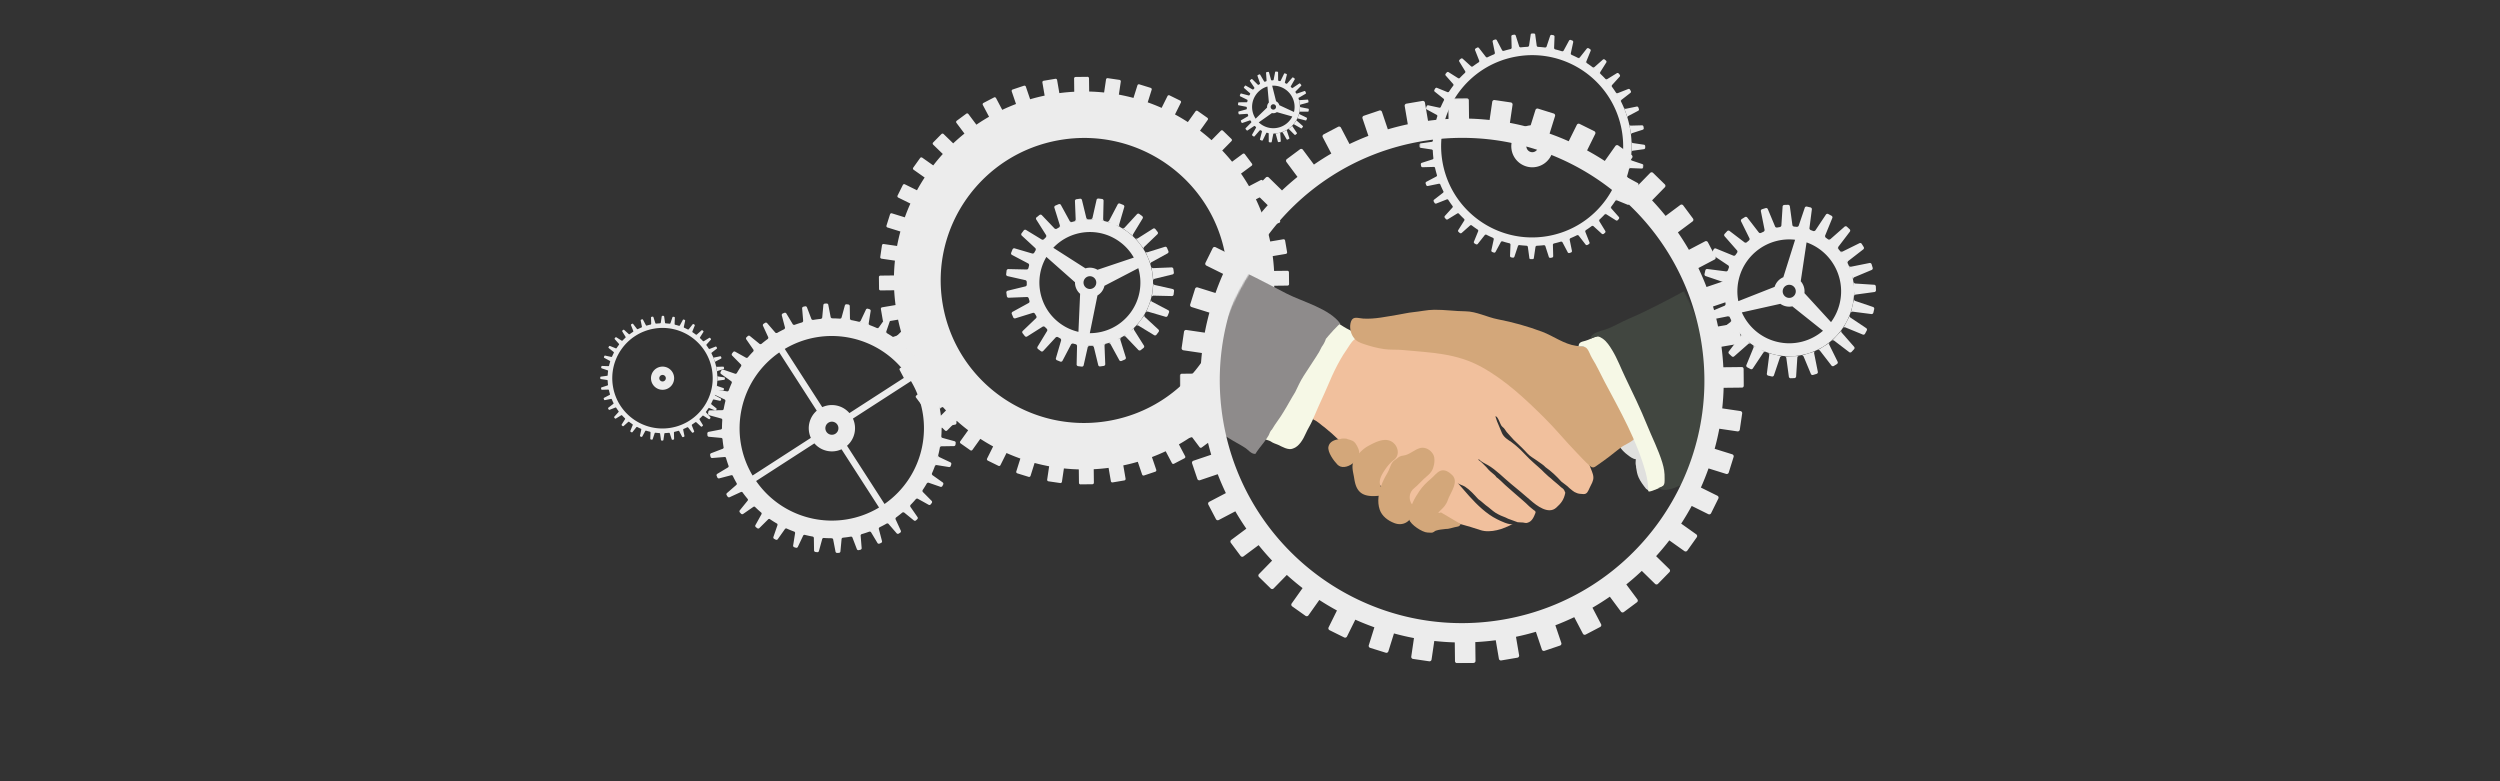 <svg xmlns="http://www.w3.org/2000/svg" xmlns:xlink="http://www.w3.org/1999/xlink" width="1920" height="600" xmlns:v="https://vecta.io/nano"><rect width="100%" height="100%" fill="#333333" stroke="none"/><style><![CDATA[.B{mask:url(#D)}.C{fill:#ececec}]]></style><defs><path d="M.458 182.823c-5.654 106.397 76.187 197.217 182.797 202.86h0c106.609 5.643 197.617-76.03 203.271-182.427h0C392.181 96.862 310.337 6.04 203.73.399h0c-3.488-.185-6.953-.276-10.404-.276h0C91.263.127 5.925 79.908.458 182.823" id="A"/><path id="B" d="M.287.093h433.349v433.892H.287z"/><path id="C" d="M.264.495h172.175v173.686H.264z"/></defs><g transform="translate(461 25)" fill="none" fill-rule="evenodd"><path d="M390.072 298.29c-59.965 10.136-116.848-29.945-127.049-89.534s30.14-116.103 90.106-126.241 116.846 29.949 127.048 89.534-30.14 116.102-90.105 126.241h0zm135.876-138.58c-.108-.635-.707-1.048-1.336-.948l-10.096 1.71a145.49 145.49 0 0 0-2.804-11.086l9.682-3.249c.607-.199.939-.853.728-1.46l-2.923-8.601c-.205-.598-.861-.921-1.473-.719l-9.664 3.243a141.04 141.04 0 0 0-4.513-10.52l9.015-4.696a1.14 1.14 0 0 0 .487-1.556l-4.238-8.037c-.294-.566-.997-.779-1.566-.487L498.231 118a143.42 143.42 0 0 0-6.139-9.674l8.167-6.037a1.14 1.14 0 0 0 .237-1.618l-5.45-7.277a1.17 1.17 0 0 0-1.625-.242l-8.179 6.05c-2.417-2.969-4.944-5.844-7.576-8.602l7.12-7.238c.451-.459.447-1.187-.017-1.637l-6.532-6.341c-.457-.447-1.192-.436-1.641.016l-7.137 7.255a146.67 146.67 0 0 0-8.843-7.311l5.908-8.274c.378-.522.255-1.24-.276-1.607l-7.449-5.252c-.521-.369-1.243-.246-1.62.268l-5.913 8.29c-3.21-2.083-6.502-4.04-9.872-5.864l4.528-9.086c.29-.575.058-1.26-.526-1.549l-8.186-4.024c-.571-.287-1.266-.052-1.556.519l-4.531 9.094c-3.495-1.556-7.057-2.969-10.676-4.25l3.04-9.679c.193-.611-.145-1.253-.765-1.446l-8.718-2.702a1.16 1.16 0 0 0-1.454.755l-3.04 9.675c-3.695-.988-7.432-1.841-11.218-2.539l1.477-10.015c.098-.635-.339-1.218-.982-1.312l-9.034-1.317c-.634-.093-1.218.341-1.319.975l-1.482 10.036c-3.792-.397-7.621-.642-11.475-.74l-.116-10.157c-.004-.64-.528-1.149-1.178-1.141l-9.13.108a1.15 1.15 0 0 0-1.149 1.162l.117 10.19c-3.796.197-7.612.548-11.443 1.05l-1.721-10.06a1.16 1.16 0 0 0-1.34-.942l-9.005 1.521c-.632.106-1.057.703-.948 1.333l1.725 10.074a147.19 147.19 0 0 0-11.145 2.793l-3.287-9.672a1.16 1.16 0 0 0-1.471-.723l-8.653 2.902c-.607.204-.935.858-.729 1.464l3.287 9.671c-3.601 1.366-7.129 2.866-10.569 4.494l-4.764-9.033c-.298-.567-.999-.785-1.568-.488l-8.087 4.212c-.569.295-.788.997-.492 1.556l4.773 9.052c-3.33 1.908-6.57 3.948-9.717 6.099l-6.145-8.208a1.16 1.16 0 0 0-1.624-.238l-7.325 5.418a1.15 1.15 0 0 0-.239 1.617l6.161 8.226c-2.98 2.399-5.863 4.909-8.636 7.528l-7.384-7.174a1.16 1.16 0 0 0-1.644.017l-6.383 6.492c-.449.448-.439 1.183.019 1.63l7.408 7.192c-2.562 2.83-5.007 5.757-7.335 8.775l-8.462-5.961c-.525-.372-1.247-.248-1.621.272l-5.28 7.402c-.373.522-.25 1.241.274 1.608l8.472 5.973a145.73 145.73 0 0 0-5.881 9.791l-9.299-4.572c-.576-.29-1.272-.055-1.557.517l-4.052 8.131a1.15 1.15 0 0 0 .527 1.548l9.312 4.582a145.55 145.55 0 0 0-4.266 10.589l-9.915-3.078a1.16 1.16 0 0 0-1.455.758l-2.72 8.662c-.194.608.147 1.254.762 1.443l9.919 3.083c-.99 3.659-1.844 7.363-2.547 11.118l-10.273-1.499c-.637-.096-1.225.339-1.318.975l-1.325 8.977c-.094.632.343 1.216.98 1.31l10.293 1.501c-.395 3.76-.643 7.554-.741 11.378l-10.419.118a1.15 1.15 0 0 0-1.148 1.165l.106 9.073c.003.638.53 1.149 1.172 1.141l10.45-.117c.202 3.762.553 7.549 1.055 11.346l-10.313 1.742c-.637.103-1.06.696-.951 1.33l1.531 8.943a1.16 1.16 0 0 0 1.341.948l10.328-1.746c.795 3.743 1.73 7.429 2.802 11.046l-9.912 3.323c-.612.203-.937.854-.728 1.468l2.921 8.592c.201.607.859.928 1.472.723l9.906-3.32a143.44 143.44 0 0 0 4.506 10.478l-9.245 4.814c-.572.294-.793.987-.493 1.556l4.24 8.038c.297.566.997.782 1.569.488l9.252-4.821a145.42 145.42 0 0 0 6.119 9.639l-8.387 6.199c-.518.382-.624 1.102-.235 1.619l5.451 7.275c.379.516 1.106.619 1.625.239l8.399-6.211c2.409 2.955 4.926 5.815 7.553 8.568l-7.319 7.436c-.45.457-.444 1.185.019 1.633l6.531 6.343c.454.45 1.191.439 1.642-.017l7.33-7.448a146.07 146.07 0 0 0 8.81 7.279l-6.07 8.503c-.371.522-.252 1.24.276 1.61l7.45 5.246a1.16 1.16 0 0 0 1.621-.271l6.068-8.506c3.202 2.073 6.48 4.03 9.836 5.848l-4.645 9.323c-.287.573-.057 1.262.525 1.547l8.184 4.027a1.16 1.16 0 0 0 1.557-.521l4.646-9.322c3.483 1.549 7.032 2.967 10.638 4.244l-3.116 9.909c-.194.613.145 1.256.763 1.452l8.718 2.702c.608.192 1.259-.148 1.455-.757l3.113-9.904a146.75 146.75 0 0 0 11.181 2.542l-1.517 10.24c-.092.636.345 1.222.986 1.312l9.034 1.317c.634.095 1.222-.339 1.318-.97l1.514-10.25c3.783.401 7.598.65 11.444.751l.119 10.354c.005.641.529 1.15 1.176 1.145l9.133-.106c.638-.002 1.152-.525 1.148-1.162l-.122-10.371c3.791-.196 7.6-.541 11.419-1.037l1.75 10.222a1.16 1.16 0 0 0 1.342.946l9.002-1.524c.633-.104 1.06-.703.953-1.33l-1.751-10.218a146.58 146.58 0 0 0 11.124-2.772l3.329 9.795c.206.602.867.93 1.473.722l8.651-2.9c.609-.204.937-.863.732-1.464l-3.322-9.777c3.597-1.359 7.121-2.849 10.56-4.471l4.807 9.115c.296.567.999.782 1.566.488l8.09-4.213a1.15 1.15 0 0 0 .491-1.557l-4.804-9.108c3.334-1.898 6.571-3.934 9.72-6.074l6.173 8.241c.381.51 1.11.619 1.623.239l7.325-5.42a1.15 1.15 0 0 0 .241-1.616l-6.177-8.246c2.985-2.395 5.872-4.896 8.646-7.51l7.389 7.177a1.16 1.16 0 0 0 1.642-.017l6.382-6.488c.449-.456.443-1.188-.017-1.638l-7.393-7.173c2.571-2.827 5.019-5.755 7.355-8.769l8.426 5.94c.522.367 1.247.248 1.619-.276l5.285-7.398c.368-.523.243-1.244-.276-1.609l-8.429-5.938c2.101-3.19 4.072-6.451 5.908-9.79l9.232 4.537c.573.288 1.266.055 1.556-.521l4.052-8.129c.284-.574.048-1.262-.525-1.548l-9.22-4.541c1.566-3.466 2.992-7.002 4.285-10.595l9.798 3.041c.614.196 1.263-.143 1.455-.757l2.72-8.659c.194-.608-.15-1.255-.757-1.446l-9.79-3.041c1.002-3.664 1.862-7.38 2.571-11.136l10.116 1.472c.638.096 1.225-.336 1.321-.973l1.324-8.977a1.16 1.16 0 0 0-.982-1.309l-10.114-1.473a145.18 145.18 0 0 0 .757-11.408l10.223-.117c.648-.002 1.158-.522 1.149-1.164l-.106-9.072a1.16 1.16 0 0 0-1.171-1.143l-10.24.117c-.201-3.777-.549-7.573-1.046-11.381l10.094-1.704c.632-.105 1.06-.699.95-1.331l-1.534-8.945z" class="C"/><g transform="translate(468 96)"><mask id="D" fill="#fff"><use xlink:href="#A"/></mask><path d="M321.073 228.432c-4.756-3.539-10.159-9.897-8.283-16.27 1.155-3.919 6.568-6.704 10.355-7.551 4.18-.927 8.562 1.683 11.089 4.958 6.005 7.769 6.533 18.284 8.317 27.545 1.484 7.712-.481 13.185-4.983 19.116-.721-.598-1.712-1.499-2.38-1.82-2.042-2.568-4.439-5.748-5.755-8.763-1.031-2.369-1.487-4.704-1.914-7.616.062-1.156-.451-2.339-.388-3.495l.154-2.885c-2.317-.121-4.538-1.974-6.213-3.22" fill="#e0e0de" class="B"/><path d="M88.574 207.449c-2.799-1.88-5.534-4.922-8.939-6.257l-1.186-4.979c.258-4.881 1.608-9.491 1.921-14.351.603-9.441-.107-15.881 5.96-23.71 11.129-14.36 27.48-24.151 45.865-24.483 15.03-.273 31.614 2.667 46.218 5.709 21.533 4.479 42.404 15.828 59.667 29.184 17.294 13.388 35.095 29.19 46.278 48.223 3.66 6.224 5.229 13.328 7.597 20.077.928 2.654 2.587 5.685 2.753 8.508.179 3.016-1.587 5.536-2.796 8.133-1.303 2.825-2.006 5.102-4.896 4.949-1.734-.091-4.05-.214-5.173-.855-2.28-.698-3.924-2.52-5.596-3.767-1.644-1.822-3.895-3.1-6.115-4.954-3.831-4.248-7.694-7.927-12.163-11.056-1.643-1.822-3.893-3.098-5.568-4.343-3.345-2.49-6.17-3.8-8.361-6.228-3.289-3.645-6.603-6.713-10.463-10.392l-5.477-6.073c-.545-.608-1.065-1.79-2.157-3.004-.549-.608-1.671-1.247-2.19-2.432-.548-.606-2.525-7.072-4.288-6.586l1.247 3.821 3.858 9.17c1.57 3.263 4.378 4.861 7.177 6.744 2.513 1.871 4.732 3.725 6.937 5.864 2.189 2.431 4.684 4.587 6.873 7.017 1.109.928 2.205 2.14 3.314 3.067l4.153 3.688c1.386 1.233 2.767 2.463 3.863 3.681 1.112.925 2.205 2.137 3.313 3.066 1.404.94 2.498 2.157 3.608 3.081l3.327 2.785c.838.621 1.657 1.531 2.769 2.458.838.625 1.961 1.261 2.479 2.446l.771 1.774c-1.066 5.34-3.088 7.997-6.988 11.493-6.029 5.411-15.046-1.595-19.704-5.677-4.942-4.331-9.917-8.453-15.002-12.621-5.658-4.635-11.342-10.679-17.653-14.341-2.456-1.426-5.144-2.467-7.106-4.64l-.317.558c2.524 1.581 4.423 3.997 6.356 5.833 1.627 2.112 3.847 3.967 5.792 5.514.84.622 1.372 1.52 1.918 2.125 1.122.638 2.215 1.856 3.331 2.78 2.202 2.141 4.133 3.978 6.353 5.834 1.66 1.534 3.607 3.084 5.265 4.617s3.331 2.778 4.992 4.313c1.942 1.549 3.307 3.066 4.968 4.6.835.626 1.379 1.232 2.219 1.856.547.607 2.509 1.87 2.509 1.87l.224 1.167c-1.339 3.402-2.677 6.802-6.207 7.77-1.187.517-2.314-.124-3.468-.184l-4.045-.213c-2.285-.697-5.11-2.004-7.392-2.706-2.253-1.273-5.114-2-7.365-3.282-2.827-1.308-5.598-3.767-7.813-5.622-2.801-1.88-4.99-4.311-7.787-6.191-3.106-3.45-6.206-6.958-10.169-9.558-1.841-1.208-4.361-1.408-5.83-3.13 6.147 6.966 12.013 14.236 19.072 20.339 3.473 3.005 7.219 5.745 11.334 7.797 2.325 1.158 9.781 4.935 12.377 3.603-3.953 2.031-8.044 3.852-12.41 4.847-4.106.939-8.757 1.271-12.745-.099-19.361-6.648-42.671-9.904-59.198-22.799-3.043-2.374-5.856-5.553-9.481-6.993-3.333-1.331-6.174-2.882-9.08-5.062-5.819-4.367-10.773-10.626-14.402-16.83-1.964-3.366-5.35-6.129-8.04-8.934l-8.578-8.683c-3.352-3.244-6.824-6.383-10.514-9.326z" fill="#f1c09d" class="B"/><path d="M46.857 217.97c-2.663-1.511-4.538-.592-5.726-3.886-.979-2.708-2.702-5.286-3.575-7.94-1.116-3.391-.129-8.227.635-11.64 1.031-4.626 2.761-9.041 3.989-13.607 5.029-18.733 20.294-35.175 35.249-46.593 3.96-3.025 7.99-6.481 12.835-8.002 6.205-1.953 9.684 2.14 14.829 4.891 2.456 1.313 5.283 2.524 7.423 4.327 3.193 2.686.912 2.494-1.322 4.205-2.571 1.969-4.289 5.455-6.139 8.06-3.445 4.864-6.342 10.287-9.026 15.655-2.849 5.715-5.084 11.703-7.783 17.501-3.209 6.88-6.25 13.77-9.233 20.792-1.504 3.528-3.617 6.605-5.169 10.146-1.983 4.523-5.176 10.141-9.891 11.623-3.561 1.548-8.607-1.611-11.439-2.919-1.701-.669-3.984-1.368-5.658-2.613" fill="#f6f8e6" class="B"/><path d="M315.369 223.032c3.545-2.891 10.345-4.767 12.148-8.988 1.588-3.715-1.14-9.779-2.424-13.187-3.349-8.911-8.355-17.038-12.926-25.348-4.282-7.779-7.884-15.751-12.586-23.093-5.008-7.827-9.973-6.726-18.064-7.815-9.42-1.276-17.487-7.591-26.23-10.856-11.032-4.119-22.379-7.319-33.945-9.532-8.158-1.562-16.534-6.07-24.878-6.129-7.963-.055-15.965-1.278-24.029-1.184-5.626.071-10.636 1.315-16.194 1.854-3.949.388-7.825 1.364-11.738 1.986-8.686 1.378-17.692 3.489-26.558 2.93-3.833-.239-7.712-2.086-9.291 2.042-1.475 3.845-.622 8.699 1.596 12.026 2.32 3.477 4.908 4.398 8.571 5.622 4.906 1.637 9.935 2.978 15.051 3.731 4.905.724 9.634.249 14.532.719 21.7 2.089 41.104 2.345 60.613 13.141 18.233 10.102 33.575 24.55 48.265 39.129 8.428 8.362 15.919 17.602 24.179 26.122 3.3 3.403 6.583 7.085 10.103 10.228 2.994 2.672 3.814 1.504 6.817-.566 5.885-4.064 11.462-8.339 16.987-12.832" fill="#d3a77a" class="B"/><path d="M340.374 255.785c-1.948.687-3.395.982-3.418.358-.16-4.654-.795-9.503-2.058-14.167-6.708-24.725-19.727-47.5-31.688-70.025-3.165-5.953-5.748-11.876-9.486-17.86-1.498-2.39-2.169-5.354-4.047-7.505-1.568-1.79-4.058-1.371-6.322-1.592.026-3.218 2.406-3.498 5.11-4.232 5.631-1.528 10.532-5.987 16.662-3.154 8.102 3.741 14.838 11.267 19.032 18.954 1.672 3.071 3.23 6.258 4.704 9.416.754 1.61 1.421 3.269 2.13 4.896l.991 2.302c1.894 4.673 2.868 9.361 4.863 14.035 2.311 5.422 4.465 10.914 6.438 16.471 4.701 13.262 8.052 26.489 9.764 40.356.417 3.353.749 5.614-2.472 7.234-.518.262-6.338 3.15-10.203 4.513" fill="#f6f8e6" class="B"/><path d="M416.216 224.357c-8.553 3.851-17.523 6.895-25.653 11.648-7.845 4.584-15.753 8.811-23.866 13.047-5.445 2.845-16.271 9.107-22.16 4.624.408.312 3.043-.934 3.406-1.253 1.774-1.553 1.43-3.67 1.478-5.78.101-4.367-.443-8.04-1.735-12.274-3.016-9.91-7.879-19.399-11.696-28.83-5.069-12.525-10.968-24.697-16.832-36.864-3.315-6.881-5.937-14.029-9.907-20.597-1.966-3.246-4.276-6.894-7.488-9.066-1.132-.764-2.487-1.563-3.907-1.595-.752-.021-4.989 1.402-4.956 1.536-1.002-3.993 8.397-5.996 10.892-6.825 6.346-2.106 12.065-5.804 18.205-8.356 14.821-6.162 43.403-21.394 57.163-29.34" fill="#414640" class="B"/><path d="M1.031 76.701c3.406 1.337 6.782 3.251 10.19 4.586 16.608 6.512 32.22 15.171 48.063 23.289 12.05 6.174 33.036 11.516 41.183 23.178-.63-.907-10.381 10.424-11.165 11.472-.699 2.276-1.979 4.52-3.227 6.19-1.31 2.826-2.589 5.07-4.475 7.862-3.167 5.044-6.306 9.505-9.467 14.544-2.532 3.914-4.508 8.439-6.459 12.384-3.166 5.04-5.754 10.11-8.915 15.152-2.561 4.487-6.278 8.923-8.834 13.413-1.218 1.094-1.886 2.796-2.557 4.493-1.279 2.247-2.524 3.915-3.779 5.584-2.046 2.742-4.725 5.792-6.431 8.734-3.265.303-5.666-3.406-8.261-4.883-3.924-2.52-7.878-4.47-11.807-6.985-2.245-1.278-3.918-2.523-5.623-3.194-3.987-1.368-6.754-3.828-10.132-5.741l-21.876-12.069" fill="#8e8b8b" class="B"/><g fill="#d3a77a" class="B"><path d="M192.735 281.423c-.702 2.278-2.692 1.977-4.457 2.461-2.342.454-4.718 1.485-7.029 1.364-2.92.423-4.656.332-7.607 1.335-1.19.513-1.825 1.635-3.563 1.543l-2.888-.152c-3.912-.207-12.726-5.956-13.975-9.977-.354-1.134.419-3.39.55-4.606.726-6.837 3.524-11.516 7.267-17.146 2.405-3.605 5.617-6.831 8.96-9.568 2.333-1.914 4.276-4.855 7.131-6.053 3.391-1.427 6.851.916 9.224 3.279 4.863 4.854-.481 12.2-2.655 17.18-.674 1.697-1.373 3.977-2.623 5.641-1.277 2.248-3.681 3.855-5.54 6.075l1.737.092.029-.577m-62.974-48.45c3.377 7.745-10.23 18.021-16.151 11.971-2.767-2.822-7.762-9.615-6.94-13.772.795-4.007 4.933-5.522 9.006-5.883 1.191-.516 2.926-.424 4.655-.333 1.126.638 2.861.73 3.986 1.366 2.859.727 4.408 4.282 5.443 6.65"/><path d="M140.171 218.388c4.634 3.049 6.198 10.08 1.445 13.759-2.743 2.133-5.084 4.775-6.977 7.644-2.528 3.831-5.605 8.709-2.984 13.328 1.218 2.161 2.645 3.257 2.226 6.147-5.511.77-13.765 1.893-18.372-2.37-3.078-2.849-3.924-6.978-4.536-10.882-.714-4.589-2.458-9.256.044-13.653 2.411-4.245 6.434-8.484 10.758-10.832 4.553-2.468 10.872-5.907 16.219-4.187a8.66 8.66 0 0 1 2.176 1.048"/><path d="M130.581 270.315c1.724 5.125 6.364 8.547 11.255 10.421 6.894 2.641 12.807-1.336 14.656-8.179.532-1.978 1.36-2.775.27-4.872-.516-.98-1.561-1.41-2.062-2.393-2.07-4.084-1.048-8.632 2.418-11.403 2.703-2.165 4.825-4.659 7.255-6.946 2.865-2.695 5.799-4.418 7.211-8.373 1.093-3.066 1.738-7.867.032-10.745-1.952-3.3-6.021-5.772-9.92-4.743-4.563 1.199-8.175 5.215-12.88 5.78-2.551.306-3.366.944-5.301 2.541-.932.768-2.232 1.474-2.962 2.453-1.878 2.502-2.459 5.881-4.104 8.558-1.813 2.937-3.376 6.033-4.562 9.282-2.135 5.841-3.337 12.578-1.306 18.62"/></g></g><g transform="translate(444.785 50.316)"><mask id="E" fill="#fff"><use xlink:href="#B"/></mask><path d="M248.303 400.58C146.996 417.837 50.898 349.593 33.659 248.157 16.424 146.714 84.582 50.49 185.889 33.232s197.412 50.984 214.649 152.424-50.92 197.667-152.235 214.924m179.294-227.534l-13.923 2.372a202.54 202.54 0 0 0-3.856-15.358l13.348-4.513c.844-.28 1.289-1.181 1.004-2.027l-4.019-11.915c-.278-.846-1.186-1.283-2.022-1.012l-13.313 4.505c-1.895-4.97-3.988-9.816-6.242-14.56l12.449-6.534a1.59 1.59 0 0 0 .673-2.16l-5.834-11.14c-.405-.79-1.367-1.083-2.155-.676l-12.41 6.512c-2.642-4.6-5.489-9.053-8.466-13.394l11.259-8.392c.716-.527.866-1.523.334-2.244l-7.502-10.086c-.526-.714-1.523-.852-2.233-.33l-11.281 8.402c-3.325-4.111-6.778-8.107-10.403-11.937l9.803-10.042c.624-.632.609-1.641-.027-2.265l-8.988-8.791c-.624-.62-1.631-.609-2.254.024l-9.85 10.087c-3.92-3.532-7.964-6.933-12.144-10.149l8.139-11.491a1.59 1.59 0 0 0-.384-2.231l-10.237-7.276c-.72-.52-1.72-.345-2.231.375l-8.145 11.503c-4.421-2.885-8.963-5.567-13.595-8.103l6.25-12.636c.401-.797.076-1.752-.726-2.146l-11.259-5.583c-.783-.393-1.744-.067-2.131.723l-6.247 12.616c-4.803-2.157-9.713-4.102-14.694-5.875l4.194-13.441a1.59 1.59 0 0 0-1.05-2.006L275.436 8.11a1.58 1.58 0 0 0-1.997 1.044l-4.204 13.452c-5.076-1.369-10.211-2.588-15.413-3.555l2.037-13.887c.131-.886-.473-1.69-1.355-1.819l-12.43-1.825c-.873-.135-1.677.471-1.816 1.348l-2.04 13.964c-5.227-.552-10.482-.922-15.786-1.054l-.157-14.097c-.011-.89-.726-1.594-1.624-1.587L208.095.24c-.887.004-1.584.731-1.586 1.611l.162 14.165c-5.224.279-10.466.76-15.734 1.458L188.562 3.49c-.148-.869-.972-1.455-1.84-1.304l-12.385 2.109c-.87.147-1.458.971-1.313 1.844l2.381 13.997a198.97 198.97 0 0 0-15.322 3.882l-4.537-13.446a1.59 1.59 0 0 0-2.02-1.002l-11.904 4.023c-.836.278-1.286 1.189-1.005 2.022l4.528 13.421c-4.957 1.897-9.781 4.008-14.516 6.265l-6.58-12.571a1.59 1.59 0 0 0-2.158-.672l-11.127 5.838c-.783.406-1.084 1.376-.676 2.155l6.571 12.557c-4.583 2.645-9.021 5.492-13.345 8.476l-8.48-11.407a1.59 1.59 0 0 0-2.235-.327l-10.079 7.506a1.6 1.6 0 0 0-.326 2.241l8.494 11.432c-4.101 3.332-8.085 6.788-11.89 10.411l-10.168-9.947a1.6 1.6 0 0 0-2.263.02l-8.778 8.999c-.621.636-.609 1.649.025 2.261l10.222 10.009c-3.523 3.92-6.903 7.965-10.107 12.138l-11.659-8.275a1.59 1.59 0 0 0-2.226.379L36.58 96.786a1.59 1.59 0 0 0 .376 2.23l11.672 8.288c-2.875 4.415-5.538 8.957-8.059 13.588l-12.848-6.371c-.789-.396-1.744-.069-2.141.728l-5.572 11.273a1.61 1.61 0 0 0 .724 2.147l12.824 6.354c-2.145 4.806-4.082 9.708-5.847 14.685l-13.67-4.276c-.85-.272-1.741.199-2.005 1.045l-3.741 12.005a1.6 1.6 0 0 0 1.046 2.006l13.688 4.28c-1.357 5.075-2.573 10.202-3.541 15.403l-14.14-2.075c-.874-.136-1.683.47-1.811 1.353L1.714 191.89c-.131.875.472 1.685 1.348 1.814l14.217 2.092c-.55 5.209-.918 10.464-1.055 15.759l-14.355.163c-.883.011-1.593.729-1.583 1.616l.15 12.578a1.59 1.59 0 0 0 1.611 1.585l14.413-.167c.281 5.216.758 10.461 1.451 15.722l-14.227 2.424c-.871.146-1.454.972-1.305 1.85l2.108 12.397a1.59 1.59 0 0 0 1.839 1.307l14.236-2.425a206.99 206.99 0 0 0 3.866 15.309l-13.672 4.616c-.844.279-1.288 1.183-1.004 2.027l4.019 11.922a1.59 1.59 0 0 0 2.022 1.003l13.641-4.612c1.888 4.947 3.989 9.77 6.24 14.504l-12.773 6.697c-.791.412-1.095 1.371-.676 2.16l5.835 11.141c.407.791 1.369 1.087 2.156.676l12.739-6.682c2.633 4.58 5.474 9.011 8.44 13.338l-11.574 8.622c-.709.525-.86 1.521-.323 2.243l7.501 10.087c.523.71 1.518.855 2.231.322l11.585-8.629c3.316 4.099 6.761 8.078 10.37 11.891l-10.075 10.32a1.59 1.59 0 0 0 .029 2.268l8.979 8.791a1.59 1.59 0 0 0 2.259-.028l10.12-10.36c3.906 3.524 7.933 6.906 12.093 10.116l-8.359 11.798a1.6 1.6 0 0 0 .383 2.236l10.248 7.271c.718.519 1.714.346 2.229-.374l8.355-11.807c4.402 2.869 8.929 5.549 13.547 8.072l-6.42 12.971c-.396.798-.069 1.753.729 2.152l11.254 5.576c.793.396 1.747.073 2.145-.723l6.397-12.93c4.79 2.149 9.679 4.084 14.641 5.863l-4.293 13.766c-.274.848.193 1.737 1.043 2.008l11.996 3.746c.837.274 1.731-.2 2-1.049l4.294-13.765c5.061 1.37 10.181 2.588 15.369 3.556l-2.082 14.204a1.59 1.59 0 0 0 1.348 1.818l12.432 1.824c.87.136 1.679-.47 1.813-1.35l2.09-14.252c5.203.553 10.448.935 15.736 1.079l.161 14.36c.014.891.73 1.603 1.619 1.592l12.564-.151c.881.002 1.589-.726 1.577-1.612l-.164-14.41a206.13 206.13 0 0 0 15.706-1.427l2.413 14.197c.148.871.966 1.456 1.838 1.309l12.385-2.11a1.6 1.6 0 0 0 1.311-1.845l-2.41-14.196a202.39 202.39 0 0 0 15.296-3.849l4.59 13.613c.279.836 1.188 1.286 2.025 1.001l11.903-4.025c.841-.279 1.284-1.182 1.009-2.021l-4.578-13.57c4.949-1.886 9.779-3.98 14.511-6.226l6.636 12.679c.408.786 1.371 1.084 2.15.674l11.131-5.835a1.6 1.6 0 0 0 .674-2.158l-6.61-12.632c4.586-2.637 9.017-5.481 13.35-8.451l8.514 11.458c.53.71 1.53.863 2.239.324l10.077-7.504a1.61 1.61 0 0 0 .329-2.241l-8.517-11.454c4.109-3.323 8.088-6.782 11.907-10.4l10.176 9.964a1.59 1.59 0 0 0 2.257-.027l8.782-8.996a1.6 1.6 0 0 0-.027-2.264l-10.205-9.991c3.531-3.915 6.923-7.952 10.142-12.123l11.605 8.242c.718.514 1.716.348 2.227-.38l7.264-10.252c.514-.725.343-1.725-.375-2.234l-11.604-8.244c2.879-4.416 5.566-8.952 8.087-13.587l12.746 6.318c.793.4 1.747.074 2.14-.721l5.578-11.274c.393-.789.064-1.75-.723-2.144l-12.696-6.291c2.162-4.807 4.102-9.72 5.875-14.696l13.512 4.224c.842.266 1.743-.202 2.006-1.051l3.741-12.004c.265-.845-.2-1.739-1.048-2.007l-13.502-4.218c1.379-5.084 2.593-10.222 3.568-15.432l13.928 2.047c.874.135 1.682-.473 1.81-1.353l1.823-12.442a1.6 1.6 0 0 0-1.348-1.819l-13.972-2.053c.557-5.22.942-10.492 1.079-15.797l14.091-.16a1.6 1.6 0 0 0 1.577-1.619l-.146-12.576c-.006-.886-.734-1.59-1.619-1.586l-14.122.163a202.61 202.61 0 0 0-1.433-15.768l13.924-2.371c.873-.148 1.452-.972 1.305-1.848l-2.107-12.399a1.6 1.6 0 0 0-1.84-1.309" mask="url(#E)" class="C"/></g><g transform="translate(628.798)"><mask id="F" fill="#fff"><use xlink:href="#C"/></mask><path d="M98.621 156.348c-38.055 6.482-74.16-19.151-80.633-57.255S37.121 24.84 75.174 18.362c38.058-6.483 74.156 19.15 80.63 57.253s-19.128 74.251-57.183 80.733m72.868-55.34l-7.78-2.598c-.629-.119-1.044-.728-.927-1.355l-.555 3.031a76.43 76.43 0 0 0-.016-25.562c-1.483-8.708-4.391-16.809-8.427-24.128l1.523 2.677c-.318-.556-.124-1.27.432-1.585l6.486-5.036a1.16 1.16 0 0 0 .428-1.573l-.575-1.017a1.16 1.16 0 0 0-1.58-.434l-7.631 3.013a1.16 1.16 0 0 1-1.578-.439l1.435 2.525c-1.73-2.937-3.628-5.747-5.711-8.398l1.314 1.587c-.409-.493-.341-1.228.148-1.636l5.512-6.082c.489-.408.559-1.137.156-1.632l-.748-.898a1.16 1.16 0 0 0-1.63-.152l-6.99 4.299a1.17 1.17 0 0 1-1.632-.162l1.431 1.73c-2.24-2.58-4.659-4.993-7.213-7.241l2.123 1.803c-.488-.413-.55-1.149-.139-1.637l4.374-6.951c.413-.482.356-1.212-.132-1.632l-.893-.752c-.483-.415-1.209-.355-1.629.132l-6.14 5.446c-.412.489-1.147.544-1.634.128l2.511 2.136c-2.859-2.388-5.888-4.559-9.066-6.502l2.309 1.347c-.556-.319-.744-1.034-.418-1.587l3.103-7.6a1.17 1.17 0 0 0-.416-1.587l-1.007-.589a1.16 1.16 0 0 0-1.586.417l-5.099 6.431a1.16 1.16 0 0 1-1.586.407l1.975 1.159c-2.642-1.474-5.374-2.795-8.184-3.947l1.499.554c-.598-.218-.907-.885-.682-1.489l1.736-8.027c.215-.597-.085-1.262-.688-1.487l-1.087-.408c-.603-.218-1.267.084-1.491.685l-3.908 7.219a1.16 1.16 0 0 1-1.495.68l1.163.429a77.06 77.06 0 0 0-6.984-1.954l.8.148c-.625-.114-1.048-.719-.934-1.348l.32-8.209a1.16 1.16 0 0 0-.934-1.346l-1.148-.212c-.625-.116-1.228.303-1.344.934l-2.599 7.792a1.17 1.17 0 0 1-1.352.929l.424.077c-2.105-.283-4.229-.462-6.369-.567l.761.003c-.637-.004-1.159-.526-1.153-1.163l-1.111-8.143A1.16 1.16 0 0 0 88.097.502L86.934.495c-.638-.005-1.159.512-1.166 1.154L84.563 9.77c-.007.64-.533 1.154-1.173 1.151l.812.006c-2.092.077-4.194.214-6.302.47l.3-.053a1.16 1.16 0 0 1-1.334-.949l-2.507-7.819a1.16 1.16 0 0 0-1.335-.945l-1.148.198c-.633.107-1.053.701-.948 1.333l.218 8.21a1.16 1.16 0 0 1-.946 1.335l.108-.018c-1.839.41-3.646.903-5.428 1.439l.278-.102c-.6.214-1.267-.095-1.484-.698l-3.823-7.266c-.213-.597-.877-.915-1.481-.702l-1.094.395c-.604.215-.914.877-.699 1.476l1.637 8.051c.211.593-.101 1.24-.682 1.466-1.68.7-3.34 1.444-4.946 2.255-.523.183-1.112-.001-1.39-.496l-5.028-6.491c-.317-.555-1.017-.752-1.578-.432l-1.012.58c-.555.316-.749 1.021-.434 1.574l3.013 7.641c.265.469.148 1.035-.222 1.393-1.599 1.021-3.148 2.111-4.66 3.237-.478.29-1.105.21-1.473-.232l-6.073-5.519a1.16 1.16 0 0 0-1.633-.152l-.893.746c-.493.406-.56 1.135-.15 1.63l4.287 6.996c.361.442.323 1.059-.036 1.482-1.398 1.287-2.753 2.612-4.049 3.995-.421.297-.999.311-1.414-.037L22.9 30.542c-.486-.416-1.214-.358-1.635.133l-.751.891c-.414.484-.351 1.214.135 1.627l5.438 6.152c.412.351.492.925.263 1.39a77.09 77.09 0 0 0-3.351 4.725c-.362.36-.92.465-1.381.193l-7.595-3.103c-.55-.327-1.259-.141-1.585.416l-.586 1.004c-.323.554-.137 1.264.416 1.583l6.417 5.109c.435.256.629.758.534 1.229-.922 1.766-1.771 3.567-2.558 5.404-.303.37-.811.532-1.282.362l-8.016-1.741a1.16 1.16 0 0 0-1.49.683l-.404 1.096a1.16 1.16 0 0 0 .683 1.487l7.212 3.913a1.17 1.17 0 0 1 .753 1.039c-.629 1.955-1.189 3.934-1.657 5.947-.254.355-.686.558-1.14.478l-8.198-.319a1.15 1.15 0 0 0-1.345.93l-.212 1.149a1.16 1.16 0 0 0 .932 1.344l7.78 2.604c.449.081.779.421.894.835-.271 2.042-.446 4.1-.557 6.176-.179.406-.584.692-1.061.692l-8.122 1.113c-.637-.004-1.164.511-1.169 1.149v1.169a1.15 1.15 0 0 0 1.146 1.16l8.115 1.213c.478.003.885.3 1.058.72.087 2.032.239 4.076.488 6.127-.109.433-.457.785-.919.86l-7.81 2.511c-.629.106-1.054.701-.947 1.335l.196 1.152c.106.63.703 1.054 1.335.946l8.199-.219c.461-.077.906.136 1.153.51.441 2.018.974 4 1.563 5.944a1.15 1.15 0 0 1-.761 1.028l-7.255 3.831a1.16 1.16 0 0 0-.705 1.48l.394 1.097c.212.604.876.918 1.479.701l8.036-1.64c.443-.158.919-.023 1.226.299.79 1.926 1.637 3.811 2.567 5.646.027.43-.173.858-.572 1.082l-6.487 5.034a1.17 1.17 0 0 0-.43 1.579l.577 1.014c.317.555 1.027.75 1.577.429l7.635-3.008c.399-.232.879-.18 1.233.067a74.98 74.98 0 0 0 3.523 5.069c.13.432.005.919-.365 1.225l-5.511 6.084c-.491.405-.563 1.134-.154 1.627l.746.899a1.16 1.16 0 0 0 1.629.155l6.989-4.296c.388-.323.914-.337 1.324-.088 1.35 1.473 2.751 2.899 4.205 4.259.245.415.227.948-.098 1.33l-4.372 6.953c-.414.485-.356 1.214.13 1.63l.887.755c.49.413 1.219.356 1.631-.133l6.14-5.445c.348-.407.903-.494 1.365-.281a76.25 76.25 0 0 0 4.729 3.361c.372.362.482.932.208 1.396l-3.101 7.608c-.325.546-.136 1.254.413 1.581l1.007.585a1.16 1.16 0 0 0 1.586-.414l5.101-6.431c.271-.464.818-.644 1.318-.502 1.681.879 3.398 1.682 5.145 2.433.478.278.716.848.519 1.382l-1.737 8.03a1.16 1.16 0 0 0 .68 1.487l1.093.405a1.16 1.16 0 0 0 1.489-.686l3.908-7.216c.201-.543.764-.819 1.309-.713 1.806.572 3.623 1.089 5.478 1.519.469.22.761.709.666 1.238l-.32 8.21c-.116.626.301 1.229.931 1.352l1.148.203c.627.115 1.227-.303 1.343-.935l2.596-7.79c.103-.555.599-.921 1.148-.92 1.794.227 3.605.382 5.425.485.627.023 1.126.527 1.123 1.16l1.111 8.137a1.16 1.16 0 0 0 1.15 1.165l1.168.007a1.16 1.16 0 0 0 1.157-1.155l1.21-8.125c.006-.638.532-1.15 1.175-1.147l-.293-.001c1.84-.087 3.689-.213 5.548-.435l-.07.013c.628-.107 1.236.319 1.34.943l2.51 7.824c.106.63.701 1.053 1.33.946l1.15-.196c.63-.104 1.053-.706.945-1.337l-.216-8.211c-.111-.626.319-1.228.95-1.334l-.26.045c2.043-.459 4.044-1.013 6.015-1.62l-.718.256c.6-.217 1.266.095 1.488.699l3.822 7.266c.215.601.877.917 1.475.699l1.099-.387a1.16 1.16 0 0 0 .696-1.481l-1.635-8.048c-.217-.602.105-1.269.706-1.484l-.697.251c1.955-.797 3.873-1.654 5.736-2.598l-.307.175a1.16 1.16 0 0 1 1.584.43l5.025 6.491c.319.555 1.022.752 1.578.431l1.01-.575a1.16 1.16 0 0 0 .434-1.577l-3.014-7.642c-.309-.553-.108-1.266.44-1.581l-.682.392c2.027-1.28 3.987-2.656 5.876-4.111l-.908.755a1.16 1.16 0 0 1 1.635.148l6.071 5.517c.412.493 1.141.564 1.632.153l.898-.742c.487-.406.556-1.138.149-1.631l-4.285-7.001c-.41-.49-.34-1.225.156-1.633l-1.225 1.014a76.99 76.99 0 0 0 6.361-6.371l-1.433 1.69a1.16 1.16 0 0 1 1.633-.136l6.941 4.38c.485.414 1.218.354 1.632-.137l.752-.885a1.16 1.16 0 0 0-.131-1.632l-5.437-6.153c-.487-.412-.545-1.147-.13-1.637l-1.678 1.976a76.74 76.74 0 0 0 6.324-9.016l-1.634 2.79c.325-.553 1.038-.742 1.585-.42l7.596 3.104c.551.325 1.26.141 1.584-.41l.584-1.01c.326-.555.141-1.259-.413-1.585l-6.418-5.108c-.55-.323-.733-1.039-.407-1.591l-1.402 2.386c1.66-2.956 3.139-6.02 4.396-9.184l-.77 2.09a1.16 1.16 0 0 1 1.487-.693l8.018 1.74a1.16 1.16 0 0 0 1.488-.685l.406-1.092c.22-.601-.084-1.267-.682-1.491l-7.211-3.912a1.17 1.17 0 0 1-.68-1.496l-.717 1.931c1.087-3.186 1.952-6.461 2.613-9.793l-.517 2.834c.113-.63.721-1.055 1.345-.935l8.198.314c.627.118 1.228-.299 1.344-.93l.212-1.149c.111-.63-.304-1.233-.932-1.349" mask="url(#F)" class="C"/></g><g class="C"><path d="M801.377 86.111l-8.115-1.207c-.637-.006-1.151-.538-1.15-1.175l-.046 8.133c-.001-.639.526-1.157 1.164-1.152l8.126-1.116a1.16 1.16 0 0 0 1.162-1.155l.006-1.162a1.16 1.16 0 0 0-1.146-1.167m-1.518-14.86l-8.199.22c-.628.104-1.228-.326-1.332-.954l1.362 8.019a1.16 1.16 0 0 1 .942-1.34l7.815-2.51c.627-.107 1.048-.704.941-1.339l-.191-1.149a1.16 1.16 0 0 0-1.338-.948m-13.584-13.44l2.733 7.661a1.16 1.16 0 0 1 .698-1.482l7.26-3.831a1.16 1.16 0 0 0 .7-1.483l-.394-1.097a1.16 1.16 0 0 0-1.481-.702l-8.033 1.648c-.599.21-1.267-.111-1.483-.713m-69.723 34.011a4.54 4.54 0 0 1-5.236-3.722c-.425-2.48 1.239-4.827 3.713-5.249a4.54 4.54 0 0 1 5.24 3.725c.423 2.476-1.241 4.825-3.716 5.246m-3.465-20.39c-8.771 1.494-14.672 9.83-13.184 18.614 1.495 8.781 9.819 14.695 18.591 13.2s14.674-9.833 13.183-18.615-9.815-14.692-18.59-13.199M54.263 303.528c-20.994 3.579-40.912-10.564-44.483-31.586s10.554-40.961 31.548-44.539 40.913 10.565 44.484 31.589-10.554 40.96-31.549 44.536m40.202-30.529l-4.294-1.433c-.345-.063-.575-.401-.512-.749l-.304 1.672a42.18 42.18 0 0 0-.011-14.102c-.815-4.804-2.421-9.272-4.649-13.309l.839 1.473a.64.64 0 0 1 .242-.873l3.574-2.775a.64.64 0 0 0 .238-.872l-.318-.559a.64.64 0 0 0-.871-.239l-4.209 1.663c-.305.174-.698.063-.872-.241l.791 1.389c-.951-1.617-1.999-3.168-3.148-4.63l.724.874a.64.64 0 0 1 .081-.9l3.043-3.357c.269-.225.306-.626.083-.9l-.411-.496c-.226-.27-.627-.308-.902-.085l-3.854 2.37c-.271.224-.676.182-.902-.086l.792.954c-1.237-1.424-2.57-2.753-3.978-3.993l1.167.996c-.268-.23-.302-.639-.074-.903l2.413-3.834a.65.65 0 0 0-.076-.904l-.489-.414a.64.64 0 0 0-.901.074l-3.385 3.006a.65.65 0 0 1-.901.071l1.384 1.178a41.68 41.68 0 0 0-5.002-3.587l1.272.745c-.305-.181-.408-.572-.229-.88l1.711-4.19c.176-.305.076-.696-.229-.877l-.554-.322a.64.64 0 0 0-.875.228l-2.816 3.548a.64.64 0 0 1-.874.223l1.089.639a42.02 42.02 0 0 0-4.515-2.176l.828.304a.64.64 0 0 1-.379-.821l.96-4.426c.12-.33-.047-.697-.379-.823l-.6-.222c-.331-.121-.699.045-.824.378l-2.155 3.984c-.124.328-.495.498-.826.373l.644.238a42.34 42.34 0 0 0-3.855-1.076l.444.079a.64.64 0 0 1-.516-.745l.176-4.528a.64.64 0 0 0-.515-.743l-.632-.114a.64.64 0 0 0-.742.515l-1.434 4.296a.64.64 0 0 1-.744.513l.231.042c-1.159-.157-2.33-.252-3.512-.311l.422.002a.64.64 0 0 1-.637-.644l-.615-4.49a.64.64 0 0 0-.634-.643l-.641-.002c-.352-.004-.638.283-.644.637l-.668 4.481c-.001.353-.291.635-.644.633l.448.005a41.27 41.27 0 0 0-3.478.258l.166-.028c-.345.059-.679-.175-.739-.522l-1.381-4.314c-.061-.351-.388-.58-.736-.52l-.635.107a.64.64 0 0 0-.522.737l.12 4.529c.061.346-.176.678-.526.736l.063-.011a40.35 40.35 0 0 0-2.995.794l.154-.055a.64.64 0 0 1-.817-.385l-2.11-4.012c-.119-.327-.483-.501-.817-.384l-.606.213c-.332.12-.501.486-.386.82l.905 4.441a.64.64 0 0 1-.379.81 40.17 40.17 0 0 0-2.729 1.244c-.285.1-.611-.003-.769-.276l-2.77-3.582c-.173-.304-.564-.411-.87-.235l-.559.313a.64.64 0 0 0-.239.872l1.661 4.219c.146.256.082.569-.123.77a41.71 41.71 0 0 0-2.572 1.783c-.264.157-.61.119-.813-.125l-3.35-3.048a.64.64 0 0 0-.899-.083l-.496.412a.64.64 0 0 0-.085.898l2.369 3.862c.2.244.179.582-.018.819-.771.709-1.52 1.44-2.235 2.204-.231.161-.552.173-.778-.023l-3.829-2.415a.64.64 0 0 0-.901.075l-.415.487c-.227.271-.196.673.072.904l3.002 3.391c.228.194.272.507.147.765a41.13 41.13 0 0 0-1.849 2.607.63.63 0 0 1-.763.109l-4.19-1.714c-.303-.181-.694-.076-.873.231l-.326.553c-.176.304-.073.695.231.874l3.541 2.821c.24.14.346.413.294.677a41.65 41.65 0 0 0-1.411 2.982c-.168.202-.448.293-.708.197l-4.423-.959a.64.64 0 0 0-.822.375l-.222.609c-.123.33.046.696.377.817l3.979 2.164c.246.091.401.319.413.571-.346 1.08-.654 2.17-.913 3.282a.63.63 0 0 1-.63.261l-4.523-.175a.64.64 0 0 0-.743.513l-.116.633a.64.64 0 0 0 .515.743l4.29 1.437c.249.046.432.233.495.461a41.24 41.24 0 0 0-.307 3.405c-.1.226-.325.383-.585.385l-4.484.61c-.351.001-.642.286-.642.637l-.002.642c-.002.354.281.641.634.641l4.476.67c.262 0 .488.164.584.395.046 1.128.131 2.25.269 3.382a.63.63 0 0 1-.508.475l-4.309 1.386c-.346.06-.579.39-.524.736l.109.637a.64.64 0 0 0 .737.521l4.524-.121c.254-.046.498.078.636.282a41.39 41.39 0 0 0 .864 3.279c-.015.247-.175.476-.421.565l-4.007 2.114a.64.64 0 0 0-.385.817l.215.609a.64.64 0 0 0 .818.384l4.432-.904a.63.63 0 0 1 .677.168c.434 1.056.901 2.1 1.417 3.112a.64.64 0 0 1-.313.596l-3.578 2.776a.64.64 0 0 0-.239.872l.318.56c.177.307.564.417.871.237l4.208-1.66c.222-.125.486-.1.681.039a42.27 42.27 0 0 0 1.944 2.792c.072.242.002.512-.2.68l-3.042 3.357c-.272.218-.309.622-.085.898l.412.495c.224.272.627.305.9.084l3.855-2.371a.64.64 0 0 1 .729-.049 44.56 44.56 0 0 0 2.325 2.352c.131.226.122.519-.057.732l-2.412 3.837c-.229.268-.197.672.072.898l.49.418a.64.64 0 0 0 .899-.074l3.388-3.004c.189-.224.498-.273.753-.156a41.49 41.49 0 0 0 2.61 1.853c.203.203.264.514.114.771l-1.71 4.198c-.179.301-.076.692.227.872l.555.326a.64.64 0 0 0 .874-.231l2.816-3.549a.63.63 0 0 1 .727-.275 42.37 42.37 0 0 0 2.838 1.341c.262.155.396.471.287.761l-.96 4.431a.64.64 0 0 0 .376.82l.604.224a.64.64 0 0 0 .821-.378l2.156-3.982c.111-.298.423-.454.721-.391a43.52 43.52 0 0 0 3.024.838c.257.119.418.386.366.681l-.175 4.53c-.065.343.165.675.512.741l.635.117a.64.64 0 0 0 .74-.517l1.432-4.299c.058-.303.33-.509.632-.507a43.9 43.9 0 0 0 2.994.267.64.64 0 0 1 .619.64l.613 4.488c-.003.352.28.643.634.643l.644.008c.352 0 .636-.286.641-.639l.668-4.482a.64.64 0 0 1 .645-.636l-.162.001c1.017-.048 2.037-.117 3.062-.241l-.039.005c.348-.056.682.178.74.526l1.382 4.314c.059.347.39.581.735.521l.636-.108a.64.64 0 0 0 .522-.74l-.121-4.527a.64.64 0 0 1 .525-.736l-.141.024c1.127-.253 2.23-.559 3.316-.893l-.396.141c.333-.117.699.054.819.383l2.109 4.009c.119.333.485.506.816.386l.605-.212a.64.64 0 0 0 .387-.82l-.905-4.439a.64.64 0 0 1 .392-.818l-.386.137a42.7 42.7 0 0 0 3.164-1.434l-.168.098a.64.64 0 0 1 .873.236l2.772 3.581c.176.306.563.415.871.239l.558-.321c.306-.171.413-.561.241-.868l-1.663-4.217c-.171-.304-.063-.697.243-.872l-.379.217a40.62 40.62 0 0 0 3.242-2.271l-.501.42c.27-.225.677-.188.902.081l3.35 3.044a.64.64 0 0 0 .901.084l.493-.412c.271-.225.308-.626.083-.897l-2.365-3.863c-.227-.27-.185-.678.085-.904l-.674.561a42.7 42.7 0 0 0 3.51-3.513l-.792.934a.64.64 0 0 1 .901-.074l3.83 2.41c.269.232.672.199.899-.069l.416-.494c.227-.267.196-.671-.074-.897l-3.001-3.397a.64.64 0 0 1-.07-.899l-.925 1.088a42.22 42.22 0 0 0 3.488-4.973l-.901 1.538c.18-.305.573-.411.877-.233l4.187 1.717c.304.176.694.074.876-.231l.324-.558c.175-.303.075-.695-.232-.875l-3.54-2.814c-.303-.18-.406-.576-.227-.876l-.769 1.318a42.94 42.94 0 0 0 2.425-5.071l-.425 1.152a.64.64 0 0 1 .821-.382l4.422.962c.33.117.697-.049.821-.378l.224-.606a.64.64 0 0 0-.379-.82l-3.977-2.159c-.328-.121-.497-.497-.375-.824l-.395 1.068c.603-1.757 1.076-3.565 1.441-5.404l-.286 1.562c.063-.348.401-.58.744-.517l4.524.176c.346.064.677-.167.739-.515l.117-.633a.64.64 0 0 0-.512-.744"/><path d="M95.064 264.778l-4.476-.662a.65.65 0 0 1-.635-.649l-.027 4.487c.004-.352.293-.639.642-.637l4.486-.612a.64.64 0 0 0 .64-.641l.005-.642c.002-.35-.283-.638-.635-.644m-.836-8.195l-4.523.122c-.346.059-.677-.18-.736-.529l.752 4.424a.64.64 0 0 1 .519-.738l4.312-1.382a.65.65 0 0 0 .522-.742l-.108-.633a.64.64 0 0 0-.738-.522m-7.493-7.414l1.506 4.227c-.118-.335.056-.704.387-.822l4.005-2.114a.64.64 0 0 0 .384-.816l-.216-.605c-.118-.33-.483-.502-.815-.383l-4.433.905c-.334.113-.701-.06-.818-.392M48.27 267.932c-1.365.233-2.659-.685-2.891-2.051s.683-2.667 2.049-2.896a2.51 2.51 0 0 1 2.891 2.053 2.51 2.51 0 0 1-2.049 2.894m-1.914-11.251c-4.838.826-8.094 5.426-7.27 10.268s5.413 8.109 10.254 7.283 8.097-5.423 7.272-10.27-5.414-8.107-10.256-7.281m365.25-31.22c.453-.603 1.311-.728 1.912-.275l11.737 7.148c.6.452 1.455.332 1.908-.27l1.65-2.188c.454-.604.336-1.459-.268-1.914l-10.091-9.329c-.601-.455-.715-1.319-.262-1.92l-3.431 4.558-3.155 4.19zm12.29-18.684c-.698-.285-1.034-1.089-.751-1.788l-4.103 10.159a1.37 1.37 0 0 1 1.78-.761l13.184 3.86a1.36 1.36 0 0 0 1.773-.753l1.026-2.546c.283-.696-.053-1.495-.751-1.772l-12.159-6.399zm2.19-12.865c-.75-.091-1.279-.782-1.188-1.531l-1.336 10.874a1.37 1.37 0 0 1 1.519-1.197l13.735.315c.746.094 1.426-.438 1.519-1.188l.333-2.724c.091-.748-.436-1.428-1.185-1.521l-13.397-3.028zm-1.211-12.994c-.746.105-1.436-.423-1.538-1.171l1.517 10.85a1.37 1.37 0 0 1 1.16-1.548l13.347-3.256a1.36 1.36 0 0 0 1.157-1.542l-.377-2.715c-.106-.746-.796-1.271-1.539-1.165l-13.725.547zm8.589-16.317l-13.116 4.085c-.693.291-1.497-.037-1.792-.734l4.273 10.085a1.37 1.37 0 0 1 .718-1.792l12.05-6.61a1.37 1.37 0 0 0 .724-1.789l-1.071-2.523a1.36 1.36 0 0 0-1.787-.723m-9.037-13.907l-11.615 7.342a1.36 1.36 0 0 1-1.916-.241l6.731 8.633c-.464-.593-.363-1.455.231-1.915l9.931-9.507a1.37 1.37 0 0 0 .239-1.915l-1.691-2.161a1.36 1.36 0 0 0-1.911-.236m-12.322-11.092l-9.324 10.109c-.451.6-1.312.716-1.912.26l8.734 6.595c-.599-.453-.728-1.316-.273-1.91l7.135-11.756a1.37 1.37 0 0 0-.265-1.913l-2.189-1.653a1.36 1.36 0 0 0-1.906.267"/><path d="M407.013 215.419c-7.634 10.14-19.269 15.47-31.041 15.46l5.877-28.967c1.254-.741 2.392-1.734 3.326-2.975a11.37 11.37 0 0 0 2.033-4.44l26.011-13.529c3.377 11.414 1.498 24.222-6.205 34.451m-64.391-43.098l21.984 19.46a11.45 11.45 0 0 0 3.924 8.891l-1.295 29.193a38.64 38.64 0 0 1-14.55-6.813c-15.921-12.019-19.971-33.942-10.063-50.732m30.466 23.636c-2.16-1.634-2.59-4.708-.962-6.872a4.9 4.9 0 0 1 6.86-.965c2.159 1.635 2.592 4.71.964 6.873a4.9 4.9 0 0 1-6.862.964m36.674-23.122l-27.883 9.356a11.4 11.4 0 0 0-9.234-1.081l-24.732-15.811c13.392-14.158 35.559-16.29 51.477-4.27a38.61 38.61 0 0 1 10.372 11.806m-4.531-19.569a48.45 48.45 0 0 0-9.477-5.58l3.541 1.432a1.37 1.37 0 0 1-.755-1.777l3.854-13.202a1.37 1.37 0 0 0-.751-1.779l-2.543-1.027c-.698-.284-1.49.054-1.771.754l-6.393 12.178c-.283.696-1.084 1.032-1.78.745l3.153 1.279a48.47 48.47 0 0 0-7.802-2.056l2.913.36c-.747-.091-1.285-.775-1.192-1.516l.312-13.753a1.37 1.37 0 0 0-1.186-1.527l-2.721-.331a1.36 1.36 0 0 0-1.517 1.185l-3.027 13.415c-.091.749-.778 1.28-1.526 1.185l2.925.362a48.9 48.9 0 0 0-7.058.014l2.348-.332c-.742.106-1.441-.413-1.543-1.155l-3.254-13.366c-.103-.743-.792-1.267-1.539-1.163l-2.715.386a1.36 1.36 0 0 0-1.158 1.538l.544 13.742c.105.745-.422 1.44-1.166 1.54l2.279-.319c-1.872.387-3.72.877-5.537 1.486l1.547-.657c-.689.293-1.498-.027-1.793-.717l-6.597-12.07a1.36 1.36 0 0 0-1.784-.725l-2.526 1.07c-.69.3-1.014 1.1-.719 1.794l4.078 13.134c.294.687-.035 1.498-.73 1.788l1.377-.582a47.37 47.37 0 0 0-3.714 2.155l.815-.637c-.591.462-1.456.363-1.914-.232l-9.493-9.944c-.462-.597-1.319-.703-1.915-.24l-2.16 1.696a1.36 1.36 0 0 0-.234 1.908l7.334 11.635c.463.591.353 1.451-.243 1.913l.948-.737c-.911.85-1.795 1.734-2.648 2.664l.474-.629c-.454.603-1.313.73-1.912.277l-11.74-7.15c-.601-.452-1.452-.332-1.907.268l-1.65 2.193c-.454.603-.333 1.455.266 1.91l10.09 9.328c.605.459.717 1.318.266 1.92l.472-.629a48.97 48.97 0 0 0-1.493 2.62l.168-.424a1.37 1.37 0 0 1-1.777.761l-13.183-3.863c-.697-.281-1.493.058-1.775.755l-1.027 2.547a1.36 1.36 0 0 0 .751 1.773l12.161 6.401a1.37 1.37 0 0 1 .752 1.782l.192-.479a48.12 48.12 0 0 0-.647 2.497l.034-.282c-.09.748-.772 1.284-1.517 1.193l-13.735-.311c-.746-.097-1.427.44-1.52 1.188l-.333 2.721c-.09.75.438 1.432 1.185 1.524l13.4 3.027c.748.093 1.278.78 1.186 1.531l.062-.493a44.82 44.82 0 0 0 .017 2.523l-.036-.246a1.37 1.37 0 0 1-1.159 1.548l-13.346 3.257a1.37 1.37 0 0 0-1.161 1.538l.382 2.721c.105.745.792 1.269 1.538 1.159l13.728-.543c.742-.107 1.432.421 1.537 1.173l-.064-.479a44.53 44.53 0 0 0 .675 2.436l-.108-.251a1.37 1.37 0 0 1-.716 1.794l-12.051 6.607a1.37 1.37 0 0 0-.722 1.791l1.071 2.525a1.36 1.36 0 0 0 1.783.722l13.121-4.082c.692-.3 1.494.038 1.788.73l-.202-.48a45.76 45.76 0 0 0 1.315 2.232l-.18-.23c.461.595.36 1.458-.233 1.919l-9.932 9.506c-.591.461-.699 1.322-.236 1.914l1.688 2.161c.463.591 1.32.7 1.911.236l11.617-7.345a1.37 1.37 0 0 1 1.919.242l-.426-.546a48.25 48.25 0 0 0 2.16 2.115l-.442-.339a1.37 1.37 0 0 1 .272 1.913l-7.138 11.754c-.451.601-.335 1.46.267 1.912l2.189 1.653a1.36 1.36 0 0 0 1.906-.266l9.323-10.107a1.37 1.37 0 0 1 1.915-.264l-.811-.615c1.064.657 2.147 1.256 3.245 1.821l-.867-.35c.697.279 1.041 1.077.758 1.774l-3.856 13.2a1.37 1.37 0 0 0 .751 1.781l2.543 1.03c.698.279 1.492-.058 1.772-.758l6.392-12.175c.281-.697 1.085-1.036 1.785-.748l-1.173-.477c1.368.415 2.75.759 4.143 1.049l-1.237-.155a1.37 1.37 0 0 1 1.188 1.521l-.309 13.749a1.36 1.36 0 0 0 1.183 1.522l2.723.337c.746.092 1.425-.441 1.518-1.19l3.025-13.414a1.37 1.37 0 0 1 1.528-1.189l-1.898-.234a48.54 48.54 0 0 0 5.7-.096l-2.02.284a1.37 1.37 0 0 1 1.544 1.161l3.255 13.365a1.36 1.36 0 0 0 1.537 1.162l2.715-.385a1.36 1.36 0 0 0 1.157-1.536l-.544-13.745a1.38 1.38 0 0 1 1.173-1.546l-2.574.366a49.71 49.71 0 0 0 6.744-1.915l-2.464 1.047a1.37 1.37 0 0 1 1.792.717l6.598 12.068c.29.695 1.091 1.017 1.787.726l2.523-1.074c.693-.295 1.016-1.097.721-1.79l-4.08-13.13c-.294-.695.04-1.5.733-1.793l-2.904 1.223a47.08 47.08 0 0 0 6.901-4.098l-2.477 1.939c.591-.462 1.456-.363 1.916.233l9.493 9.941a1.36 1.36 0 0 0 1.913.241l2.16-1.693c.592-.465.699-1.321.234-1.914l-7.336-11.627c-.461-.594-.348-1.461.242-1.924l-3.173 2.483c2.754-2.315 5.301-4.965 7.558-7.965 16.122-21.413 11.857-51.857-9.529-68.004m112.945-75.632c.307-.054.606.158.66.469l1.532 5.582c.055.31.347.522.659.469l1.14-.196a.57.57 0 0 0 .466-.662l-.397-5.771c-.054-.313.162-.612.474-.663l-2.363.401-2.171.372zm9.146-2.164c-.134-.287-.004-.634.281-.763l-4.182 1.924a.58.58 0 0 1 .767.282l2.918 4.988a.57.57 0 0 0 .761.284l1.049-.482a.57.57 0 0 0 .277-.761l-1.871-5.472zm4.375-3.299c-.199-.247-.166-.611.08-.814l-3.545 2.939a.58.58 0 0 1 .811.072l4.113 4.066a.57.57 0 0 0 .805.077l.885-.737a.57.57 0 0 0 .075-.805l-3.225-4.798zm3.373-4.328c-.256-.183-.315-.549-.128-.803l-2.666 3.759c.183-.26.544-.323.8-.14l5.023 2.865a.57.57 0 0 0 .797-.14l.669-.943a.57.57 0 0 0-.139-.799l-4.356-3.798zm7.336-2.51l-5.195-2.542a.58.58 0 0 1-.331-.741l-1.602 4.319a.58.58 0 0 1 .738-.343l5.591 1.466c.297.109.629-.04.738-.34l.401-1.082c.107-.3-.043-.625-.339-.736m1.242-6.871l-5.67-1.112a.57.57 0 0 1-.518-.623l-.431 4.587a.58.58 0 0 1 .625-.521l5.781-.039a.57.57 0 0 0 .622-.516l.106-1.151c.03-.312-.202-.594-.515-.625m-.577-6.953l-5.763.397c-.312.054-.608-.157-.657-.473l.767 4.542c-.052-.311.158-.611.47-.663l5.573-1.536a.57.57 0 0 0 .467-.66l-.192-1.139a.57.57 0 0 0-.663-.467"/><path d="M519.661 73.225c-5.259.899-10.358-.834-13.954-4.239l10.146-7.163a4.83 4.83 0 0 0 1.879.053 4.77 4.77 0 0 0 1.901-.771l11.859 3.376c-2.258 4.47-6.526 7.845-11.83 8.744m-7.278-31.793l1.119 12.309a4.82 4.82 0 0 0-1.365 3.855l-8.815 8.556a16.37 16.37 0 0 1-2.483-6.29c-1.407-8.278 3.674-16.155 11.543-18.431m2.51 16.036a2.06 2.06 0 0 1 1.685-2.376 2.06 2.06 0 0 1 2.376 1.686c.191 1.122-.564 2.192-1.685 2.38s-2.186-.565-2.376-1.69m17.888 3.528l-11.231-5.197a4.82 4.82 0 0 0-2.514-3.002l-3.012-11.984c8.183-.459 15.577 5.29 16.985 13.571.386 2.271.282 4.507-.228 6.612m4.252-7.297a20.44 20.44 0 0 0-1.288-4.446l.672 1.462c-.136-.29-.015-.632.279-.763l4.985-2.926a.58.58 0 0 0 .28-.763l-.478-1.048c-.134-.291-.472-.415-.761-.285l-5.465 1.884a.58.58 0 0 1-.763-.285l.599 1.301c-.518-1.019-1.125-1.981-1.794-2.884l.784.949a.58.58 0 0 1 .073-.806l4.061-4.119a.58.58 0 0 0 .079-.809l-.738-.889a.57.57 0 0 0-.807-.073l-4.796 3.23c-.244.202-.604.164-.805-.078l.789.954c-.672-.731-1.393-1.412-2.164-2.037l.816.581a.58.58 0 0 1-.141-.801l2.86-5.031a.57.57 0 0 0-.136-.797l-.943-.67a.57.57 0 0 0-.8.137l-3.79 4.363a.58.58 0 0 1-.801.133l.789.561a20.03 20.03 0 0 0-2.126-1.145l.665.246a.57.57 0 0 1-.341-.735l1.463-5.603a.58.58 0 0 0-.342-.738l-1.082-.401a.57.57 0 0 0-.734.338l-2.537 5.196a.58.58 0 0 1-.742.341l.593.219c-.579-.164-1.168-.305-1.759-.417l.434.04a.57.57 0 0 1-.519-.62l-.04-5.79c.028-.315-.202-.594-.516-.623l-1.149-.108c-.311-.028-.594.205-.62.519l-1.112 5.677c-.027.315-.309.545-.626.517l.502.046a18.5 18.5 0 0 0-1.574.053l.323-.056a.57.57 0 0 1-.66-.472l-1.533-5.578a.58.58 0 0 0-.661-.472l-1.135.196c-.313.052-.524.353-.47.663l.4 5.772c.05.313-.159.611-.472.662l.325-.053c-.413.109-.817.233-1.214.368l.176-.081a.58.58 0 0 1-.765-.282l-2.92-4.989c-.132-.288-.475-.416-.756-.284l-1.052.482a.58.58 0 0 0-.282.762l1.876 5.471c.129.288.005.629-.287.762l.199-.092a27.93 27.93 0 0 0-.919.577l.095-.074c-.243.2-.607.171-.811-.076l-4.113-4.062a.57.57 0 0 0-.805-.078l-.887.737c-.241.204-.278.566-.075.809l3.226 4.799c.203.243.166.606-.08.81l.162-.132a19.93 19.93 0 0 0-.719.776l.059-.085c-.185.259-.542.323-.799.141l-5.024-2.862a.57.57 0 0 0-.798.134l-.669.943a.57.57 0 0 0 .136.798l4.356 3.799c.261.184.318.547.138.808l.114-.166a29.93 29.93 0 0 0-.493.939l.038-.104c-.109.298-.441.451-.737.341l-5.59-1.461c-.3-.111-.628.041-.739.337l-.397 1.082c-.11.3.039.627.336.739l5.19 2.54a.58.58 0 0 1 .336.741l.078-.204c-.089.35-.17.705-.244 1.062l.015-.122a.58.58 0 0 1-.625.52l-5.779.034c-.315-.027-.594.204-.628.521l-.105 1.15a.58.58 0 0 0 .517.626l5.67 1.104a.58.58 0 0 1 .519.63l.026-.287c.006.421.025.848.054 1.272l-.037-.231a.58.58 0 0 1-.474.664l-5.569 1.531a.58.58 0 0 0-.471.664l.195 1.141a.58.58 0 0 0 .661.467l5.766-.401c.31-.054.606.161.659.476l-.072-.423a21.01 21.01 0 0 0 .471 1.491l-.163-.356a.57.57 0 0 1-.284.759l-4.983 2.929c-.289.132-.418.474-.285.762l.483 1.049a.57.57 0 0 0 .759.28l5.466-1.878c.288-.133.628-.002.762.286l-.219-.482a19.88 19.88 0 0 0 .964 1.516l-.334-.405a.58.58 0 0 1-.075.81l-4.058 4.117a.57.57 0 0 0-.077.812l.736.886c.2.244.563.279.804.074l4.795-3.232a.58.58 0 0 1 .81.081l-.513-.616a20.86 20.86 0 0 0 1.772 1.613l-.698-.495a.58.58 0 0 1 .138.802l-2.858 5.028c-.182.257-.121.617.136.799l.938.67c.261.184.618.124.797-.136l3.797-4.366c.184-.257.542-.316.802-.132l-.89-.633a20.58 20.58 0 0 0 2.618 1.366l-1.058-.393c.297.106.451.442.341.736l-1.461 5.599c-.109.295.041.625.335.737l1.084.402c.297.111.629-.04.74-.339l2.533-5.197a.58.58 0 0 1 .741-.337l-1.244-.461a20.93 20.93 0 0 0 3.295.741l-1.319-.127a.58.58 0 0 1 .524.624l.035 5.785c-.025.317.2.6.516.626l1.147.109a.58.58 0 0 0 .628-.518l1.106-5.678a.58.58 0 0 1 .628-.521l-1.685-.156a20.5 20.5 0 0 0 4.608-.256c11.107-1.889 18.577-12.438 16.686-23.557m359.664 192.426a1.41 1.41 0 0 1 1.054 1.686l-1.787 14.007c-.173.758.298 1.508 1.052 1.682l2.74.633c.753.173 1.506-.295 1.677-1.051l4.521-13.38a1.41 1.41 0 0 1 1.686-1.048l-5.699-1.318-5.244-1.211zm22.642 3.732c-.028-.773.588-1.427 1.356-1.45l-11.228.395a1.4 1.4 0 0 1 1.455 1.35l1.896 13.996c.025.77.675 1.375 1.447 1.351l2.817-.098a1.4 1.4 0 0 0 1.345-1.451l.912-14.093zm12.965-3.318c-.228-.738.197-1.529.937-1.753l-10.742 3.287c.737-.227 1.526.188 1.753.925l5.446 13.033c.226.74 1.008 1.155 1.75.932l2.694-.831c.736-.223 1.156-1.008.924-1.748l-2.761-13.846zm11.664-6.569c-.411-.658-.204-1.524.454-1.933l-9.527 5.959a1.4 1.4 0 0 1 1.928.441l8.633 11.175c.408.655 1.275.851 1.928.446l2.388-1.494c.656-.414.856-1.279.445-1.931l-6.25-12.663zm18.881 1.245l-9.31-10.613c-.569-.527-.593-1.418-.063-1.985l-7.667 8.227c.528-.564 1.423-.604 1.987-.077l11.222 8.557a1.4 1.4 0 0 0 1.98-.072l1.918-2.06c.527-.57.495-1.452-.067-1.978m9.245-14.297l-11.735-7.843c-.681-.365-.939-1.216-.575-1.898l-5.273 9.926c.362-.681 1.216-.948 1.895-.583l13.052 5.357c.686.36 1.535.103 1.894-.576l1.324-2.494c.362-.682.102-1.532-.581-1.889m5.236-16.215l-13.362-4.527a1.41 1.41 0 0 1-1.042-1.689l-2.528 10.96c.172-.757.925-1.232 1.676-1.056l13.995 1.788a1.4 1.4 0 0 0 1.675-1.053l.639-2.748c.167-.751-.3-1.504-1.054-1.675"/><path d="M904.185 237.616c-12.687-2.934-22.546-11.631-27.457-22.693l29.591-6.59c1.219.872 2.626 1.526 4.178 1.885a11.66 11.66 0 0 0 5.008.049l23.548 18.771c-9.277 7.948-22.065 11.535-34.869 8.577m13.459-78.487l-9.043 28.778a11.76 11.76 0 0 0-6.689 7.4l-27.888 10.987a39.82 39.82 0 0 1 .306-16.51c4.6-19.975 23.443-32.944 43.313-30.655m-9.406 38.49a5.03 5.03 0 0 1 6.034-3.776 5.04 5.04 0 0 1 3.769 6.04c-.626 2.713-3.325 4.404-6.03 3.775a5.04 5.04 0 0 1-3.772-6.039m36.989 24.778l-20.421-22.276c.404-3.396-.706-6.684-2.842-9.125l4.469-29.84c18.864 6.661 30.124 26.587 25.52 46.563-1.262 5.474-3.598 10.421-6.725 14.677m16.437-12.436a49.86 49.86 0 0 0 1.267-11.235l.141 3.926a1.4 1.4 0 0 1 1.346-1.454l13.979-1.901c.774-.024 1.382-.672 1.353-1.449l-.098-2.815a1.4 1.4 0 0 0-1.448-1.35l-14.081-.913c-.769.031-1.417-.583-1.445-1.359l.122 3.496c-.213-2.784-.67-5.519-1.338-8.187l.88 2.886a1.41 1.41 0 0 1 .924-1.753l13.011-5.456a1.4 1.4 0 0 0 .934-1.75l-.822-2.703a1.41 1.41 0 0 0-1.748-.925l-13.837 2.769c-.737.231-1.522-.198-1.745-.937l.885 2.897a49.76 49.76 0 0 0-2.967-6.623l1.293 2.07c-.412-.654-.212-1.526.437-1.931l11.161-8.648a1.4 1.4 0 0 0 .448-1.927l-1.497-2.395a1.39 1.39 0 0 0-1.924-.441l-12.65 6.253a1.4 1.4 0 0 1-1.925-.447l1.248 2.004a49.4 49.4 0 0 0-3.703-4.582l1.258 1.181a1.41 1.41 0 0 1-.074-1.981l8.547-11.244c.524-.561.499-1.452-.065-1.978l-2.061-1.921a1.4 1.4 0 0 0-1.977.068l-10.601 9.323c-.524.561-1.415.591-1.979.065l1.121 1.051a45.97 45.97 0 0 0-3.572-2.589l.94.496c-.682-.364-.948-1.215-.587-1.892l5.348-13.077c.365-.681.104-1.531-.579-1.89l-2.485-1.327a1.4 1.4 0 0 0-1.892.581l-7.827 11.75c-.362.684-1.213.943-1.898.573l1.088.579c-1.177-.497-2.374-.959-3.605-1.369l.79.184c-.753-.175-1.231-.934-1.058-1.688l1.791-14.006c.171-.758-.298-1.51-1.049-1.682l-2.744-.634a1.4 1.4 0 0 0-1.678 1.05l-4.525 13.381a1.4 1.4 0 0 1-1.681 1.049l.781.18a47.68 47.68 0 0 0-3.077-.307l.467-.02a1.4 1.4 0 0 1-1.454-1.352l-1.894-13.996a1.4 1.4 0 0 0-1.448-1.35l-2.817.099c-.77.023-1.376.674-1.345 1.451l-.912 14.093a1.41 1.41 0 0 1-1.354 1.449l.529-.015c-.876.118-1.749.267-2.61.433l.277-.084a1.41 1.41 0 0 1-1.754-.928l-5.447-13.03a1.4 1.4 0 0 0-1.748-.928l-2.695.823a1.4 1.4 0 0 0-.923 1.75l2.759 13.852c.225.737-.193 1.521-.939 1.749l.489-.148c-.791.338-1.579.695-2.354 1.074l.215-.137c-.654.412-1.524.218-1.931-.441l-8.632-11.172a1.4 1.4 0 0 0-1.93-.446l-2.386 1.494a1.4 1.4 0 0 0-.443 1.928l6.246 12.669c.411.653.207 1.521-.452 1.932l.417-.261c-.68.533-1.343 1.083-1.998 1.655l.19-.205c-.529.567-1.422.604-1.984.077l-11.225-8.554a1.39 1.39 0 0 0-1.976.068l-1.92 2.06c-.529.567-.496 1.454.067 1.975l9.309 10.616a1.4 1.4 0 0 1 .062 1.986l.365-.39a53.53 53.53 0 0 0-1.538 2.168l.142-.265a1.4 1.4 0 0 1-1.895.581l-13.055-5.349c-.681-.365-1.531-.107-1.891.575l-1.323 2.492c-.362.68-.104 1.532.578 1.89l11.738 7.84c.68.363.936 1.222.57 1.901l.339-.629a47.49 47.49 0 0 0-1.074 2.913l.124-.552c-.171.75-.927 1.224-1.675 1.054l-13.994-1.79a1.4 1.4 0 0 0-1.679 1.048l-.633 2.751a1.4 1.4 0 0 0 1.049 1.679l13.362 4.524c.751.176 1.218.931 1.043 1.691l.238-1.02c-.17 1.273-.275 2.545-.348 3.809l-.034-.961c.029.775-.574 1.43-1.343 1.453l-13.981 1.901a1.4 1.4 0 0 0-1.354 1.449l.102 2.822c.025.769.675 1.374 1.442 1.347l14.082.909c.772-.024 1.42.591 1.448 1.362l-.043-1.298a47.24 47.24 0 0 0 .751 4.329l-.371-1.229c.222.739-.195 1.531-.928 1.755l-13.014 5.458a1.4 1.4 0 0 0-.93 1.749l.824 2.694a1.4 1.4 0 0 0 1.749.929l13.829-2.766a1.41 1.41 0 0 1 1.754.939l-.576-1.874a50.15 50.15 0 0 0 2.475 5.309l-1.11-1.78c.405.653.208 1.526-.442 1.934l-11.162 8.641a1.41 1.41 0 0 0-.444 1.937l1.493 2.383a1.39 1.39 0 0 0 1.926.449l12.645-6.258c.654-.407 1.527-.201 1.937.455l-1.413-2.269a49.42 49.42 0 0 0 4.61 5.536l-2.006-1.872c.562.527.596 1.419.073 1.984l-8.546 11.237c-.528.564-.498 1.452.064 1.981l2.061 1.922c.566.523 1.452.495 1.979-.067l10.598-9.323c.525-.567 1.422-.594 1.984-.065l-2.363-2.212c2.09 1.758 4.33 3.363 6.722 4.772l-2.85-1.521c.679.364.945 1.215.587 1.896L880.29 255.2a1.4 1.4 0 0 0 .579 1.891l2.487 1.328a1.4 1.4 0 0 0 1.892-.581l7.827-11.75c.362-.684 1.218-.942 1.901-.575l-3.652-1.945c3.323 1.618 6.869 2.902 10.621 3.765 26.798 6.195 53.536-10.538 59.719-37.371M218.324 362.06l-28.81-44.722c5.98-5.161 7.832-13.697 4.537-20.872l44.586-28.793c18.993 31.902 10.113 73.151-20.313 94.387m-98.631-17.65l44.756-28.906c5.154 5.988 13.678 7.844 20.848 4.545l28.816 44.733c-31.905 19.109-73.209 10.198-94.421-20.371m17.776-98.728l28.81 44.724a17.82 17.82 0 0 0-4.538 20.877l-44.762 28.91c-19.032-31.967-10.078-73.308 20.491-94.51m43.149 62.412c-2.33 1.503-5.437.832-6.937-1.498a5.03 5.03 0 0 1 1.496-6.943 5.01 5.01 0 0 1 6.935 1.497 5.03 5.03 0 0 1-1.494 6.944m55.304-44.641l-44.578 28.79c-5.156-5.986-13.676-7.844-20.845-4.547l-28.813-44.725c31.878-18.961 73.065-10.023 94.237 20.483m33.662 17.552l-9.02.743c-.688.156-1.376-.283-1.532-.97l.754 3.312a84.25 84.25 0 0 0-11.106-25.931c-5.279-8.199-11.745-15.149-19.016-20.828l2.707 2.055a1.28 1.28 0 0 1-.251-1.794l4.397-7.927a1.28 1.28 0 0 0-.247-1.791l-1.025-.78a1.28 1.28 0 0 0-1.791.248l-6.434 6.38c-.429.559-1.236.665-1.795.238l2.547 1.934c-3.025-2.225-6.169-4.253-9.433-6.036l2.021 1.034c-.627-.319-.882-1.093-.557-1.719l2.955-8.571a1.29 1.29 0 0 0-.555-1.726l-1.144-.585a1.28 1.28 0 0 0-1.72.556l-5.228 7.399c-.326.625-1.102.872-1.728.546l2.204 1.135a84.8 84.8 0 0 0-10.461-4.214l2.934.909c-.676-.206-1.059-.926-.851-1.601l1.427-8.954a1.28 1.28 0 0 0-.844-1.596l-1.228-.383c-.674-.205-1.39.17-1.6.844l-3.87 8.197a1.28 1.28 0 0 1-1.605.839l3.48 1.079a84.9 84.9 0 0 0-12.025-2.662l2.927.372c-.7-.088-1.204-.73-1.114-1.431l-.148-9.067c.084-.698-.408-1.338-1.108-1.43l-1.281-.157c-.695-.089-1.332.406-1.428 1.109l-2.387 8.746c-.089.698-.735 1.196-1.434 1.108l2.51.315a85.16 85.16 0 0 0-10.018-.446l1.764-.088c-.703.035-1.31-.51-1.344-1.212l-1.719-8.903a1.28 1.28 0 0 0-1.34-1.215l-1.285.065a1.28 1.28 0 0 0-1.214 1.339l-.835 9.029c.032.704-.515 1.301-1.221 1.338l1.367-.068c-2.652.225-5.301.574-7.938 1.055l.877-.201a1.28 1.28 0 0 1-1.534-.963l-3.237-8.469a1.28 1.28 0 0 0-1.53-.959l-1.255.284c-.685.158-1.117.841-.962 1.535l.743 9.032a1.29 1.29 0 0 1-.967 1.53l.458-.102c-2.254.626-4.489 1.368-6.709 2.194l.776-.327c-.651.274-1.406-.031-1.678-.68l-4.657-7.78a1.28 1.28 0 0 0-1.675-.679l-1.186.5c-.648.275-.953 1.023-.68 1.678l2.299 8.765c.272.654-.039 1.406-.688 1.678l.823-.344c-2.09.987-4.161 2.042-6.195 3.217l.287-.186c-.59.384-1.387.216-1.772-.378l-5.93-6.848a1.28 1.28 0 0 0-1.768-.381l-1.082.698a1.28 1.28 0 0 0-.38 1.768l3.782 8.238c.383.592.206 1.388-.386 1.769l.105-.068c-1.693 1.218-3.309 2.502-4.886 3.82l.239-.222c-.516.483-1.328.457-1.809-.062l-7.033-5.709c-.478-.517-1.288-.553-1.802-.076l-.945.879a1.28 1.28 0 0 0-.066 1.806l5.152 7.458c.475.509.438 1.302-.055 1.787-1.404 1.439-2.764 2.916-4.045 4.439-.447.408-1.127.476-1.626.104l-7.917-4.404c-.562-.427-1.362-.319-1.789.246l-.775 1.027c-.428.561-.319 1.362.244 1.79l6.367 6.448c.476.354.603.982.38 1.511-1.182 1.727-2.278 3.507-3.322 5.309-.364.499-1.03.698-1.598.407l-8.558-2.963c-.628-.321-1.396-.076-1.718.558l-.59 1.144a1.28 1.28 0 0 0 .553 1.719l7.389 5.24c.559.286.791.934.61 1.515a85.38 85.38 0 0 0-2.378 5.817c-.299.491-.88.753-1.45.577l-8.942-1.427a1.28 1.28 0 0 0-1.599.842l-.38 1.232c-.206.674.17 1.39.844 1.6l8.187 3.873c.568.179.902.725.873 1.298-.529 2.064-.98 4.146-1.353 6.251-.212.524-.733.872-1.319.801l-9.054.152a1.27 1.27 0 0 0-1.427 1.104l-.16 1.282a1.28 1.28 0 0 0 1.106 1.426l8.734 2.394c.556.069.967.492 1.075 1.014-.169 2.194-.25 4.393-.252 6.596-.149.505-.592.894-1.144.921l-8.893 1.725c-.703.034-1.247.632-1.213 1.339l.065 1.288a1.28 1.28 0 0 0 1.339 1.211l9.016.838a1.28 1.28 0 0 1 1.212.729c.215 2.254.504 4.508.906 6.754a1.28 1.28 0 0 1-.957.979l-8.456 3.241a1.28 1.28 0 0 0-.963 1.531l.287 1.255c.156.69.839 1.122 1.529.964l9.024-.744c.49-.111.973.089 1.271.462.606 2.19 1.324 4.356 2.116 6.509-.007.494-.295.958-.777 1.162l-7.764 4.663c-.65.271-.957 1.022-.682 1.674l.499 1.185c.271.653 1.021.954 1.671.682l8.761-2.298a1.27 1.27 0 0 1 1.383.267 87.62 87.62 0 0 0 3.157 6.012c.078.483-.125.99-.558 1.273l-6.841 5.941a1.28 1.28 0 0 0-.382 1.768l.698 1.084c.384.592 1.173.763 1.765.38l8.228-3.788a1.27 1.27 0 0 1 1.388.014c1.325 1.861 2.722 3.636 4.171 5.356.167.472.059 1.019-.331 1.372l-5.704 7.046c-.514.478-.548 1.287-.069 1.808l.876.948c.481.515 1.287.544 1.804.063l7.446-5.157a1.27 1.27 0 0 1 1.374-.231 82.65 82.65 0 0 0 5.054 4.612 1.28 1.28 0 0 1-.106 1.35l-4.398 7.926c-.426.564-.317 1.363.246 1.794l1.023.778a1.28 1.28 0 0 0 1.79-.247l6.437-6.381c.307-.404.816-.56 1.285-.465a82.87 82.87 0 0 0 5.774 3.612c.32.387.402.936.164 1.403l-2.957 8.571c-.324.625-.077 1.398.549 1.726l1.146.586a1.28 1.28 0 0 0 1.719-.56l5.233-7.393c.25-.499.783-.74 1.305-.671a84.24 84.24 0 0 0 6.117 2.496c.428.314.644.863.476 1.395l-1.423 8.955a1.28 1.28 0 0 0 .84 1.601l1.232.379a1.28 1.28 0 0 0 1.596-.852l3.87-8.192c.173-.559.701-.893 1.262-.875 2.068.527 4.154.981 6.257 1.35.533.21.893.733.817 1.326l.15 9.069a1.28 1.28 0 0 0 1.106 1.43l1.277.16c.7.082 1.338-.411 1.426-1.114l2.391-8.745c.073-.592.551-1.01 1.118-1.081 2.089.157 4.182.226 6.282.228.603.074 1.094.552 1.125 1.18l1.718 8.906c.035.701.632 1.242 1.341 1.214l1.284-.066c.702-.037 1.243-.635 1.211-1.344l.835-9.028c-.029-.63.422-1.156 1.024-1.287 2.076-.207 4.149-.474 6.216-.842.567.018 1.079.386 1.211.969l3.239 8.469c.152.687.837 1.119 1.528.963l1.254-.285a1.28 1.28 0 0 0 .959-1.534l-.74-9.034c-.138-.612.205-1.2.761-1.438 1.921-.542 3.824-1.176 5.715-1.862.647-.248 1.376.046 1.645.685l4.66 7.779c.268.649 1.018.954 1.671.682l1.186-.502a1.28 1.28 0 0 0 .677-1.675l-2.295-8.77c-.273-.653.04-1.402.692-1.675l-.299.126c1.833-.889 3.653-1.821 5.444-2.854l-.067.041c.597-.383 1.391-.214 1.773.377l5.935 6.848c.384.595 1.173.765 1.764.383l1.082-.699c.596-.383.764-1.176.383-1.765l-3.785-8.239a1.29 1.29 0 0 1 .388-1.774l-.248.161c1.881-1.353 3.671-2.783 5.405-4.262l-.616.576a1.28 1.28 0 0 1 1.81.062l7.031 5.712c.479.516 1.288.551 1.805.069l.944-.877c.519-.481.546-1.289.068-1.809l-5.153-7.45c-.482-.518-.444-1.334.074-1.814l-.6.554c1.637-1.655 3.213-3.359 4.694-5.13l-.237.313c.427-.564 1.234-.678 1.793-.253l7.918 4.402c.563.426 1.363.318 1.789-.247l.779-1.024c.425-.563.314-1.364-.247-1.792l-6.37-6.443a1.29 1.29 0 0 1-.243-1.798l-.525.697a84.15 84.15 0 0 0 4.183-6.731l-.597 1.161a1.29 1.29 0 0 1 1.724-.559l8.559 2.963a1.28 1.28 0 0 0 1.719-.559l.588-1.142a1.28 1.28 0 0 0-.554-1.722l-7.389-5.24c-.628-.322-.872-1.1-.549-1.73l-.802 1.562c1.416-3.006 2.648-6.091 3.696-9.23l-.726 2.343c.209-.678.927-1.06 1.6-.852l8.943 1.426a1.28 1.28 0 0 0 1.598-.842l.38-1.232c.206-.674-.17-1.388-.844-1.599l-8.187-3.873a1.29 1.29 0 0 1-.84-1.61l-.845 2.733a84.59 84.59 0 0 0 2.504-11.896l-.447 3.536a1.29 1.29 0 0 1 1.429-1.116l9.056-.151a1.28 1.28 0 0 0 1.426-1.105l.16-1.281a1.28 1.28 0 0 0-1.109-1.426l-8.733-2.392c-.698-.092-1.193-.735-1.104-1.436l-.384 3.029c.404-3.721.573-7.475.476-11.234l.124 2.451c-.035-.703.509-1.311 1.211-1.344l8.892-1.722c.703-.035 1.246-.633 1.216-1.339l-.067-1.286a1.28 1.28 0 0 0-1.342-1.218l-9.013-.834a1.29 1.29 0 0 1-1.34-1.225l.113 2.273a84.05 84.05 0 0 0-1.599-11.073l.705 3.098c-.155-.69.277-1.378.961-1.534l8.458-3.246a1.28 1.28 0 0 0 .96-1.529l-.286-1.256c-.157-.687-.84-1.121-1.532-.962"/><path d="M264.227 265.408l-8.757 2.303c-.651.272-1.404-.04-1.676-.692l3.478 8.281c-.273-.656.03-1.408.68-1.682l7.766-4.664a1.28 1.28 0 0 0 .681-1.674l-.499-1.19c-.272-.647-1.021-.952-1.674-.681m-7.981-14.423l-8.223 3.788c-.597.381-1.392.202-1.771-.391l4.861 7.548a1.28 1.28 0 0 1 .376-1.773l6.839-5.944a1.28 1.28 0 0 0 .381-1.769l-.697-1.081c-.382-.591-1.17-.763-1.767-.378m-19.615-7.732l6.096 6.584a1.28 1.28 0 0 1 .064-1.807l5.707-7.049c.514-.477.548-1.286.068-1.807l-.877-.942a1.28 1.28 0 0 0-1.803-.072l-7.446 5.165c-.517.477-1.332.441-1.809-.074"/></g></g></svg>